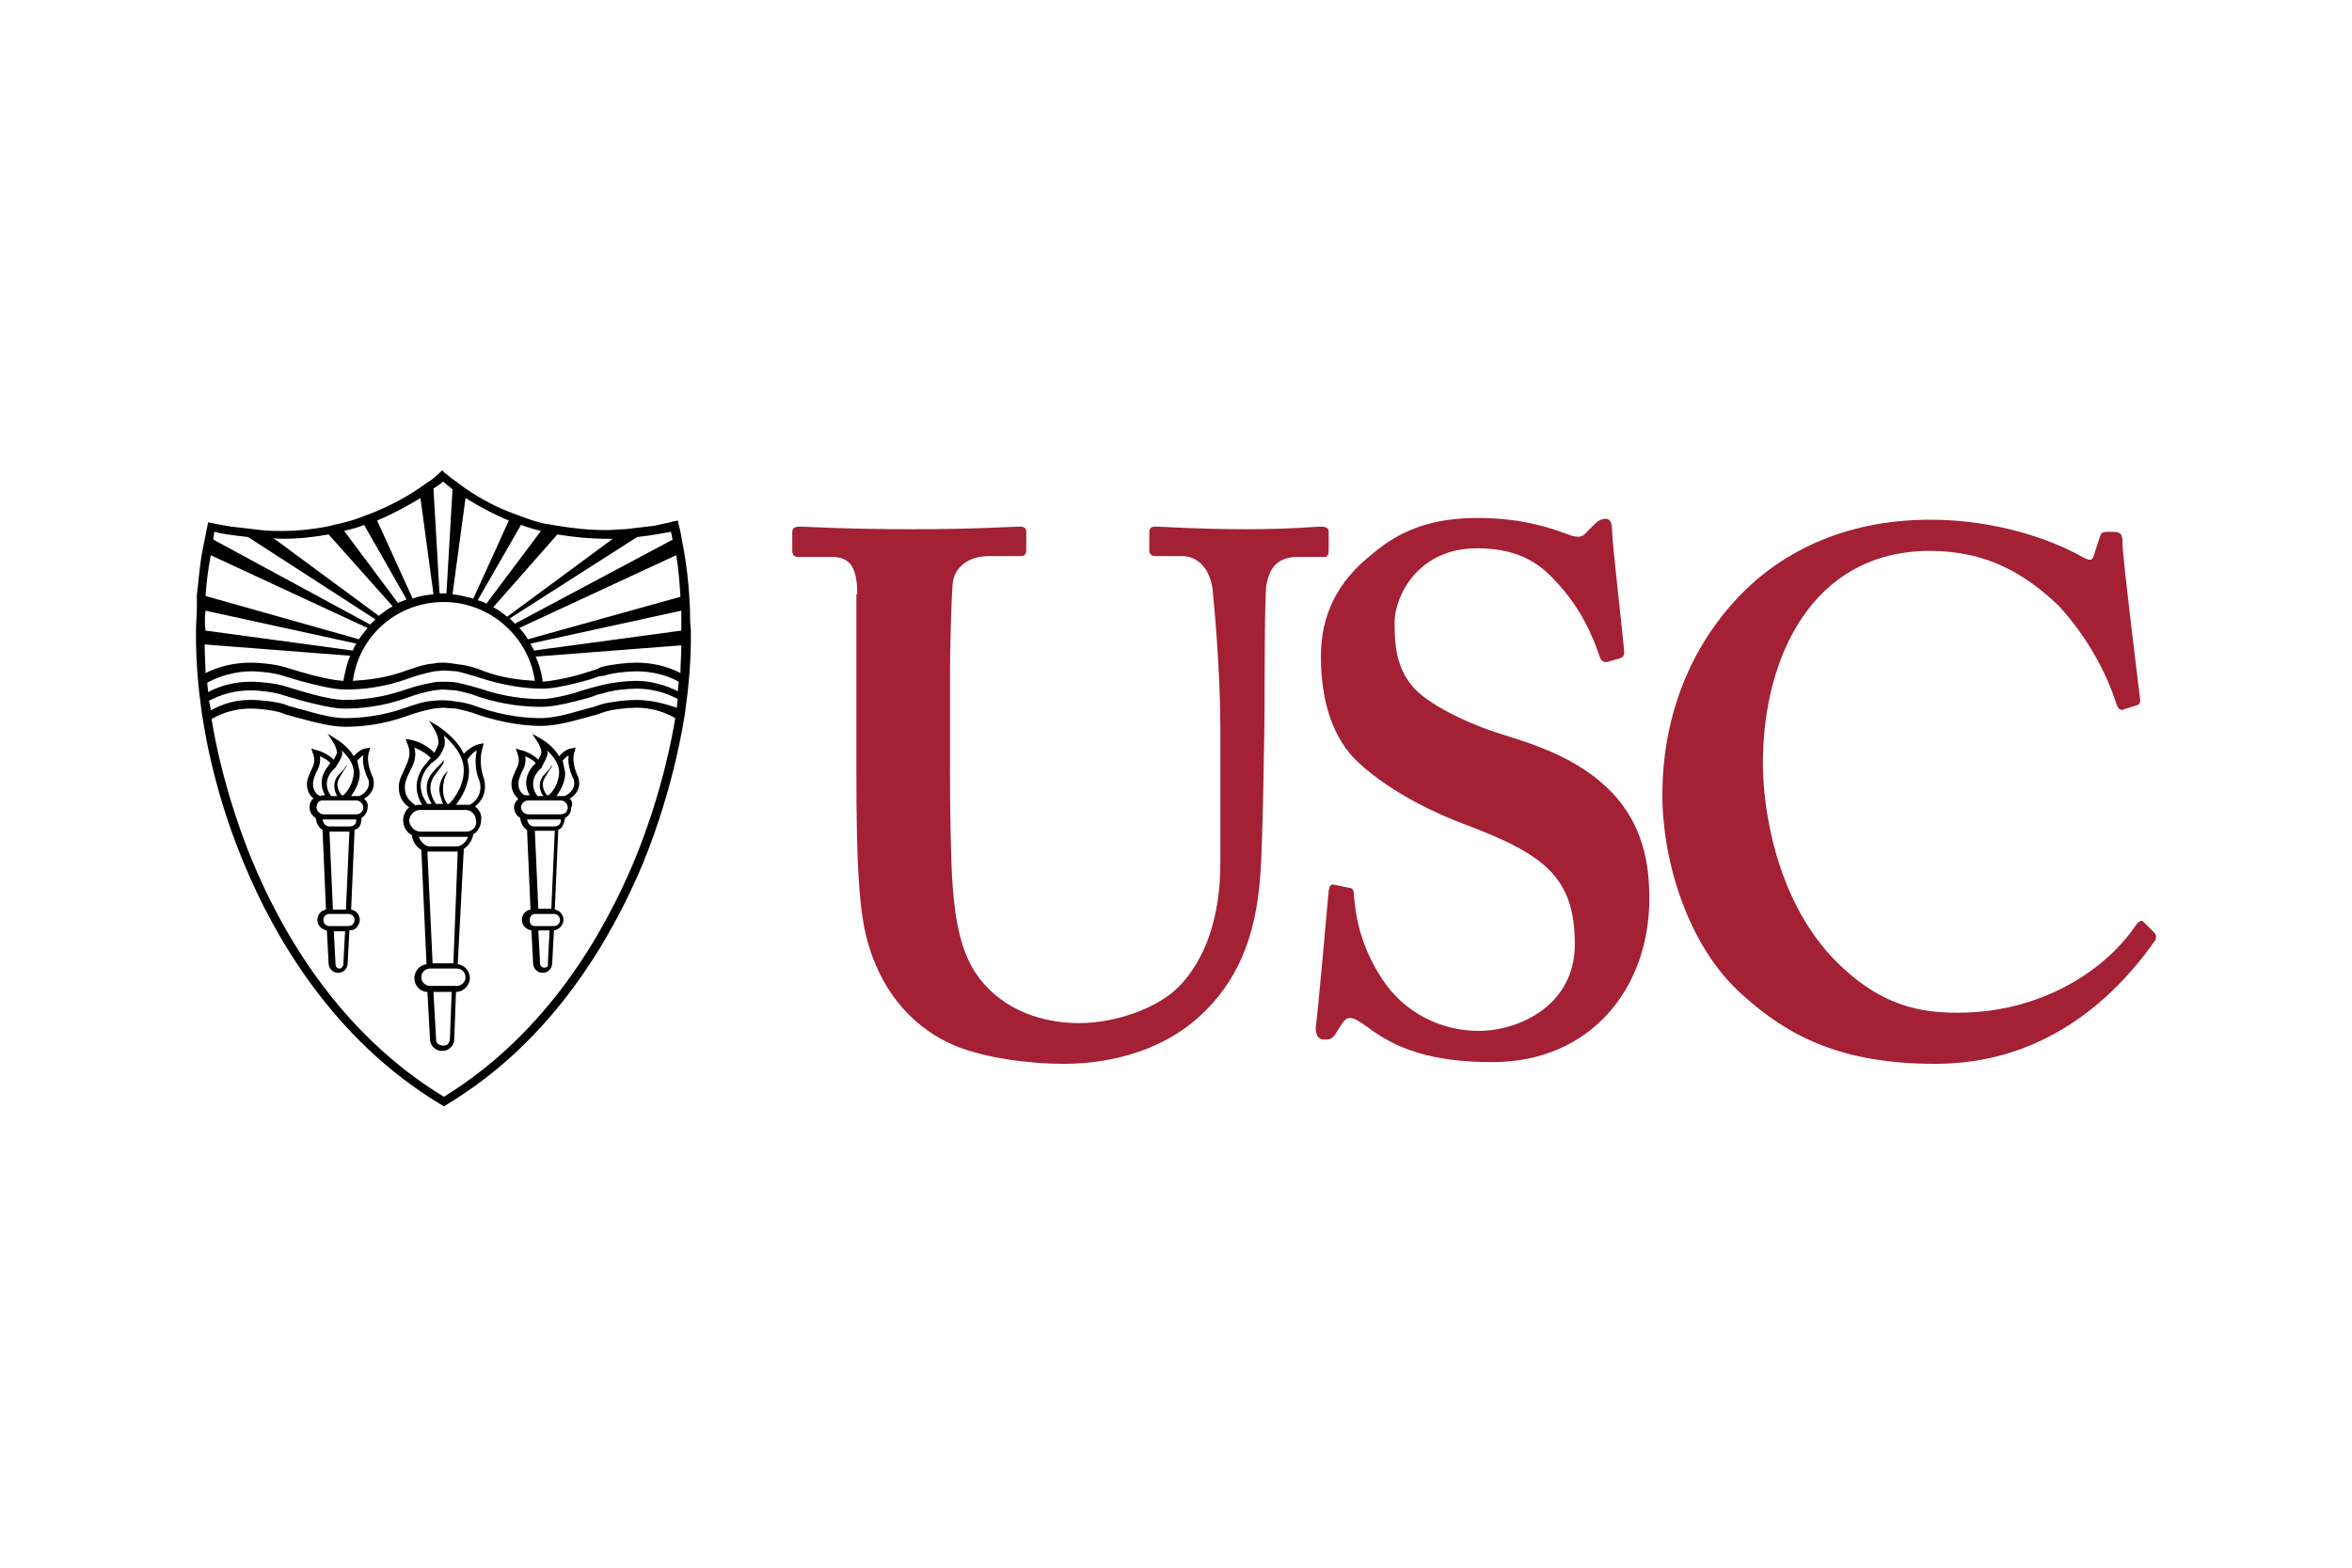 <svg width="240" height="160" viewBox="0 0 240 160" fill="none" xmlns="http://www.w3.org/2000/svg">
<path d="M87.474 60.646C87.474 58.081 86.855 56.843 84.91 56.843H81.461C81.019 56.843 80.842 56.666 80.842 56.136V54.367C80.842 53.925 81.019 53.748 81.638 53.748C82.345 53.748 85.971 54.014 93.223 54.014C99.59 54.014 103.127 53.748 104.1 53.748C104.542 53.748 104.719 53.925 104.719 54.279V56.136C104.719 56.578 104.542 56.755 104.1 56.755H100.916C98.617 56.755 97.29 58.081 97.202 59.673C97.114 60.557 96.937 65.068 96.937 69.489V78.863C96.937 82.666 97.025 87.972 97.202 90.359C97.467 93.808 97.998 97.257 99.855 99.733C102.42 103.182 106.488 104.42 110.113 104.42C113.562 104.42 117.807 103.094 120.195 100.795C123.024 97.965 124.528 93.543 124.528 88.06V74.53C124.528 68.516 123.909 61.884 123.732 60.115C123.467 58.17 122.317 56.755 120.637 56.755H117.895C117.453 56.755 117.276 56.49 117.276 56.224V54.367C117.276 53.925 117.453 53.748 117.895 53.748C118.691 53.748 122.14 54.014 127.092 54.014C131.779 54.014 134.167 53.748 134.786 53.748C135.494 53.748 135.582 54.014 135.582 54.367V56.136C135.582 56.578 135.494 56.843 135.14 56.843H132.398C129.657 56.843 129.392 58.966 129.215 59.762C129.038 60.646 129.038 71.258 129.038 72.231C129.038 73.292 128.861 86.38 128.596 89.387C128.154 95.577 126.297 100.264 122.229 103.89C119.045 106.72 114.27 108.577 108.521 108.577C104.896 108.577 100.562 107.958 97.644 106.808C93.311 105.039 90.216 101.502 88.713 96.727C87.651 93.455 87.386 88.414 87.386 78.598V60.646H87.474Z" fill="#A32035"/>
<path d="M137.704 90.625C137.97 90.625 138.147 90.802 138.147 91.244C138.323 93.631 138.854 96.55 140.976 99.822C143.276 103.447 147.167 105.216 150.881 105.216C154.949 105.216 160.697 102.652 160.697 96.373C160.697 89.475 157.513 87.176 149.554 84.169C147.167 83.285 142.214 81.162 138.589 77.802C136.024 75.414 134.786 71.612 134.786 67.013C134.786 62.768 136.466 59.319 140.092 56.489C143.099 53.925 146.459 52.864 150.792 52.864C155.745 52.864 158.751 54.102 160.255 54.632C161.051 54.898 161.493 54.809 161.847 54.367L162.819 53.394C163.085 53.129 163.438 52.952 163.881 52.952C164.323 52.952 164.5 53.394 164.5 54.19C164.5 55.428 165.738 65.952 165.738 66.659C165.738 66.925 165.561 67.102 165.295 67.19L164.057 67.544C163.792 67.632 163.438 67.544 163.262 67.102C162.554 64.979 161.316 61.972 158.575 59.142C156.629 57.02 154.241 55.959 150.704 55.959C144.691 55.959 142.303 60.823 142.303 63.564C142.303 66.129 142.568 68.428 144.425 70.374C146.371 72.319 150.616 74.176 153.622 75.061C157.956 76.387 161.581 77.89 164.5 80.897C166.887 83.462 168.302 86.645 168.302 91.686C168.302 100.883 162.289 108.4 152.296 108.4C146.106 108.4 142.48 107.073 139.473 104.774C138.589 104.155 138.147 103.89 137.704 103.89C137.262 103.89 136.908 104.509 136.466 105.216C136.024 106.012 135.759 106.1 135.14 106.1C134.521 106.1 134.256 105.658 134.256 104.862C134.432 103.978 135.494 91.774 135.582 90.89C135.67 90.448 135.759 90.271 136.024 90.271L137.704 90.625Z" fill="#A32035"/>
<path d="M219.77 95.135C220.036 95.4 220.036 95.577 219.947 95.931C215.437 102.386 208.186 108.577 197.485 108.577C187.846 108.577 182.452 105.747 177.765 101.502C172.193 96.55 169.629 87.795 169.629 81.162C169.629 73.822 172.016 66.659 177.322 61C181.39 56.666 187.846 53.041 196.955 53.041C203.852 53.041 209.424 55.163 212.165 56.666C213.226 57.285 213.492 57.285 213.668 56.666L214.287 54.721C214.464 54.279 214.553 54.279 215.525 54.279C216.41 54.279 216.587 54.456 216.587 55.517C216.587 56.843 218.09 68.959 218.355 71.169C218.444 71.612 218.355 71.877 218.09 71.965L216.675 72.407C216.321 72.584 216.056 72.231 215.879 71.612C214.995 68.87 213.138 65.156 210.043 61.795C206.682 58.612 202.791 56.224 196.955 56.224C184.928 56.224 179.887 67.102 179.887 77.89C179.887 82.577 181.213 91.421 186.785 97.522C191.737 102.828 196.159 103.359 199.784 103.359C208.097 103.359 214.641 99.203 217.825 94.604C218.178 94.074 218.532 93.808 218.709 94.074L219.77 95.135Z" fill="#A32035"/>
<path d="M64.747 87.795C61.652 95.223 55.815 105.481 45.292 111.937C34.68 105.481 28.843 95.312 25.748 87.883C22.918 80.986 21.857 75.149 21.592 73.38C22.83 72.673 24.156 72.319 25.571 72.319C26.544 72.319 27.959 72.496 28.755 72.761L29.197 72.938C29.639 73.027 30.081 73.203 30.523 73.292C32.115 73.734 33.884 74.176 35.211 74.176C36.714 74.176 39.013 73.999 41.666 73.027C42.374 72.761 43.346 72.496 44.231 72.319L45.115 72.231C45.115 72.231 45.115 72.231 45.203 72.231L46.53 72.319C47.326 72.496 48.122 72.673 48.741 72.938C51.394 73.823 53.693 74.088 55.196 74.088C56.081 74.088 57.319 73.911 58.91 73.469C59.618 73.292 60.237 73.115 60.856 72.938L61.652 72.673C62.448 72.407 63.951 72.231 64.924 72.231C66.339 72.231 67.665 72.584 68.903 73.292C68.638 74.972 67.577 80.897 64.747 87.795ZM20.973 62.326L36.36 65.687C36.183 65.952 36.095 66.129 36.006 66.394L20.973 64.36C20.884 63.741 20.884 63.034 20.973 62.326ZM21.503 56.666L37.51 64.095C37.244 64.448 36.891 64.802 36.625 65.244L20.973 60.823C21.061 59.496 21.238 58.081 21.503 56.666ZM21.857 54.279C22.476 54.456 23.714 54.633 25.306 54.809L38.306 63.211C38.129 63.387 37.952 63.564 37.775 63.741L21.769 55.075C21.769 54.809 21.857 54.544 21.857 54.279ZM28.843 54.986C30.523 54.986 32.115 54.809 33.53 54.544L40.074 61.884C39.544 62.149 39.102 62.503 38.659 62.857L27.87 54.898C28.136 54.986 28.49 54.986 28.843 54.986ZM37.156 53.571L41.489 61.176C41.224 61.265 40.87 61.442 40.605 61.53L35.122 54.19C35.83 54.013 36.537 53.837 37.156 53.571ZM42.904 50.83L44.231 60.646C43.523 60.734 42.816 60.823 42.108 61.088L38.483 53.129C40.34 52.333 41.755 51.537 42.904 50.83ZM45.203 49.15C45.557 49.415 45.822 49.68 46.176 49.946L45.557 60.557C45.469 60.557 45.292 60.557 45.203 60.557C45.115 60.557 44.938 60.557 44.85 60.557L44.231 49.857C44.673 49.592 45.027 49.327 45.203 49.15ZM47.503 50.83C49.094 51.803 50.598 52.599 51.924 53.129L48.299 61.088C47.591 60.911 46.884 60.734 46.176 60.646L47.503 50.83ZM53.162 53.571C54.135 53.925 54.843 54.102 55.196 54.19L49.625 61.619C49.36 61.442 49.094 61.353 48.741 61.265L53.162 53.571ZM56.877 54.544C58.468 54.809 60.149 54.986 61.917 54.986C62.094 54.986 62.359 54.986 62.536 54.986L51.748 62.945C51.305 62.592 50.863 62.238 50.333 61.972L56.877 54.544ZM65.012 54.809C66.693 54.633 67.842 54.367 68.461 54.279C68.55 54.544 68.55 54.809 68.638 55.075L52.543 63.653C52.367 63.476 52.19 63.299 52.013 63.122L65.012 54.809ZM68.992 56.666C69.257 58.081 69.346 59.585 69.434 60.911L53.87 65.244C53.605 64.802 53.339 64.448 52.986 64.095L68.992 56.666ZM69.522 64.36L54.489 66.394C54.401 66.129 54.224 65.952 54.135 65.687L69.522 62.326C69.522 63.034 69.522 63.741 69.522 64.36ZM64.924 67.632C63.951 67.632 62.359 67.809 61.387 68.074L60.768 68.34C60.149 68.516 59.441 68.782 58.734 68.959C57.761 69.224 56.434 69.489 55.373 69.578C55.285 68.693 55.02 67.809 54.666 67.013L69.522 65.864C69.522 66.925 69.434 67.809 69.434 68.693C68.108 67.986 66.516 67.632 64.924 67.632ZM64.924 69.489C63.951 69.489 62.359 69.666 61.387 69.931L60.679 70.108C60.06 70.285 59.353 70.462 58.645 70.727L58.734 71.169L58.645 70.727C57.672 70.993 56.258 71.346 55.196 71.346C53.781 71.346 51.571 71.169 49.006 70.285C48.387 70.108 47.503 69.843 46.618 69.666C46.088 69.578 45.646 69.578 45.203 69.578C44.85 69.578 44.496 69.578 44.142 69.666C43.081 69.843 42.197 70.108 41.401 70.374C38.925 71.258 36.625 71.435 35.211 71.435C33.972 71.435 32.292 70.993 30.789 70.55L29.02 70.02C28.136 69.754 26.633 69.578 25.571 69.578C24.068 69.578 22.565 69.931 21.238 70.639C21.238 70.374 21.15 70.02 21.15 69.666C22.476 68.959 24.068 68.516 25.66 68.516C26.633 68.516 28.047 68.693 28.843 68.959L30.612 69.489L30.7 69.047L30.612 69.489C32.292 69.931 33.972 70.374 35.299 70.374C36.802 70.374 39.102 70.197 41.755 69.224C42.462 68.959 43.435 68.693 44.319 68.516L45.292 68.428L46.618 68.516C47.414 68.693 48.21 68.959 48.829 69.135C51.482 70.02 53.781 70.285 55.285 70.285C56.169 70.285 57.319 70.108 58.999 69.666C59.706 69.489 60.414 69.312 61.033 69.047L61.652 68.959C62.448 68.693 63.951 68.516 64.924 68.516C66.427 68.516 68.019 68.87 69.257 69.578C69.257 69.931 69.169 70.285 69.169 70.55C67.931 69.931 66.427 69.489 64.924 69.489ZM45.292 67.632C44.938 67.632 44.584 67.632 44.231 67.721C43.169 67.809 42.285 68.163 41.489 68.428C39.367 69.224 37.421 69.401 36.006 69.489C36.625 64.891 40.517 61.442 45.292 61.442C49.979 61.442 53.958 64.979 54.577 69.489C53.162 69.401 51.217 69.224 49.183 68.428C48.564 68.163 47.679 67.897 46.795 67.809C46.176 67.721 45.734 67.632 45.292 67.632ZM20.884 65.775L35.741 66.925C35.387 67.721 35.211 68.605 35.034 69.489C33.796 69.401 32.292 69.047 30.789 68.605L29.02 68.074C28.136 67.809 26.633 67.632 25.571 67.632C23.98 67.632 22.388 67.986 20.973 68.693C20.973 67.897 20.884 66.925 20.884 65.775ZM64.924 71.435C63.951 71.435 62.359 71.612 61.387 71.877L60.591 72.142C59.972 72.319 59.264 72.496 58.645 72.673L58.734 73.115L58.645 72.673C57.142 73.115 55.992 73.292 55.196 73.292C53.781 73.292 51.571 73.115 49.006 72.231C48.299 71.965 47.503 71.7 46.618 71.612C45.734 71.435 44.938 71.435 44.142 71.523C43.081 71.612 42.197 71.965 41.401 72.231C38.925 73.115 36.625 73.292 35.211 73.292C33.972 73.292 32.292 72.85 30.789 72.407L30.7 72.85L30.789 72.407C30.347 72.319 29.904 72.142 29.462 72.054L29.02 71.877C28.136 71.612 26.633 71.435 25.571 71.435C24.068 71.435 22.83 71.788 21.503 72.496C21.503 72.231 21.415 71.965 21.326 71.523C22.653 70.816 24.068 70.462 25.571 70.462C26.544 70.462 27.959 70.639 28.755 70.904L30.523 71.435L30.612 70.993L30.523 71.435C32.204 71.877 33.884 72.319 35.211 72.319C36.714 72.319 39.013 72.142 41.666 71.169C42.374 70.904 43.346 70.639 44.231 70.462L45.115 70.374C45.115 70.374 45.115 70.374 45.203 70.374L46.53 70.462C47.326 70.639 48.122 70.816 48.741 71.081C51.394 71.965 53.693 72.142 55.196 72.142C56.081 72.142 57.23 71.965 58.91 71.523C59.618 71.346 60.325 71.169 60.944 70.904L61.652 70.727C62.448 70.462 63.951 70.285 64.924 70.285C66.427 70.285 67.842 70.639 69.169 71.346C69.08 71.7 69.08 72.054 69.08 72.231C67.754 71.788 66.339 71.435 64.924 71.435ZM70.407 62.149L70.318 60.646C70.23 59.231 70.053 57.728 69.788 56.224L69.611 55.252C69.522 54.721 69.434 54.19 69.257 53.571L69.169 53.129L68.727 53.218C68.727 53.218 68.019 53.394 66.781 53.66L63.774 54.013C63.155 54.013 62.536 54.102 61.917 54.102C60.149 54.102 58.468 53.925 56.877 53.66L55.815 53.483C55.815 53.483 55.815 53.483 55.727 53.483C55.727 53.483 54.843 53.306 53.605 52.864L52.19 52.333C50.775 51.803 49.183 51.007 47.503 49.857L46.176 48.884C45.911 48.708 45.646 48.442 45.38 48.265L45.115 48L44.85 48.265C44.85 48.265 44.584 48.531 44.142 48.884L42.727 49.857C41.578 50.653 39.986 51.537 38.04 52.333L36.625 52.864C35.918 53.129 35.211 53.306 34.503 53.483C34.503 53.483 34.503 53.483 34.415 53.483L33.353 53.748C31.939 54.013 30.435 54.19 28.843 54.19C28.047 54.19 27.34 54.19 26.633 54.102L23.626 53.748C22.476 53.571 21.68 53.394 21.68 53.394L21.238 53.306L21.15 53.748C21.061 54.19 20.973 54.633 20.884 55.075L20.619 56.401C20.354 57.904 20.265 59.319 20.088 60.734V62.061C20.088 62.768 20 63.564 20 64.183V65.687C20.088 69.843 20.619 72.761 20.619 72.938C20.707 73.292 21.503 80.013 24.864 88.06C28.047 95.754 34.061 106.101 44.85 112.645L45.292 112.91L45.734 112.645C56.523 106.101 62.448 95.665 65.632 88.06C68.903 80.013 69.788 73.292 69.876 72.938C69.876 72.673 70.407 69.843 70.495 65.775V64.272C70.407 63.564 70.407 62.857 70.407 62.149Z" fill="black"/>
<path d="M57.761 82.931C57.584 83.019 57.407 83.108 57.23 83.108H53.87C53.516 83.108 53.162 82.754 53.162 82.4C53.162 82.047 53.516 81.693 53.87 81.693H54.401H55.108H57.23C57.584 81.693 57.938 82.047 57.938 82.4C57.938 82.577 57.849 82.754 57.761 82.931ZM57.053 84.169C56.965 84.258 56.788 84.346 56.523 84.346H54.489C54.135 84.346 53.87 84.081 53.781 83.638H57.142C57.142 83.638 57.142 83.638 57.23 83.638C57.23 83.815 57.23 83.992 57.053 84.169ZM56.258 92.747H54.931L54.577 84.788H56.611L56.258 92.747ZM57.142 93.897C57.142 94.251 56.877 94.516 56.523 94.516H54.577V94.781V94.516C54.224 94.516 54.047 94.251 54.047 93.897C54.047 93.543 54.312 93.278 54.577 93.278H55.639H56.523C56.877 93.278 57.142 93.543 57.142 93.897ZM55.55 98.761C55.285 98.761 55.108 98.584 55.108 98.318L54.931 94.958H56.081L55.904 98.318C55.992 98.584 55.815 98.761 55.55 98.761ZM52.897 80.013C52.897 79.571 53.074 79.217 53.251 78.775C53.516 78.333 53.693 77.802 53.605 77.183C53.958 77.36 54.401 77.537 54.666 77.89C54.577 77.979 54.489 78.067 54.401 78.156C54.401 78.156 53.074 79.482 54.047 81.162H53.87C53.781 81.162 53.693 81.162 53.605 81.162C53.428 81.162 52.897 80.809 52.897 80.013ZM55.815 77.183C55.904 77.006 55.904 76.741 55.815 76.564C56.346 77.094 57.053 77.89 57.053 78.775C57.053 79.924 56.346 80.897 55.992 81.162H55.815C55.55 80.809 55.108 80.101 55.639 79.305C55.727 79.129 56.169 78.421 56.258 78.333C56.346 78.156 56.346 78.067 56.346 78.067C56.258 78.156 56.169 78.333 56.169 78.333C56.081 78.509 55.639 78.952 55.462 79.129C54.754 80.013 55.196 80.986 55.462 81.251H54.843C53.781 79.836 54.931 78.686 55.02 78.598C55.108 78.509 55.196 78.421 55.285 78.333C55.373 77.979 55.639 77.713 55.815 77.183ZM57.407 77.625C57.672 77.36 57.849 77.183 58.026 77.094C57.849 78.333 58.557 79.571 58.557 79.571C58.822 80.632 57.849 81.162 57.584 81.251C57.496 81.251 57.407 81.251 57.319 81.251H56.788C57.142 80.72 57.672 79.924 57.672 78.863C57.584 78.333 57.407 77.625 57.407 77.625ZM58.115 81.516C58.734 81.162 59.353 80.455 58.999 79.305C58.999 79.305 58.203 77.802 58.645 76.652L58.734 76.299L58.291 76.387C58.203 76.387 57.672 76.475 57.053 77.183C56.434 76.122 55.373 75.503 55.373 75.503L54.312 74.884L54.931 75.856C55.02 76.033 55.373 76.652 55.196 77.006C55.108 77.183 55.02 77.36 54.931 77.537C54.224 76.829 53.251 76.564 53.162 76.564L52.632 76.387L52.809 76.918C53.074 77.625 52.897 78.067 52.632 78.598C52.455 79.04 52.19 79.482 52.19 80.013C52.19 80.72 52.543 81.251 52.897 81.516C52.632 81.781 52.455 82.047 52.455 82.4C52.455 82.843 52.72 83.285 53.074 83.462C53.162 84.081 53.428 84.523 53.781 84.7L54.135 92.836C53.605 92.924 53.251 93.366 53.251 93.897C53.251 94.427 53.693 94.87 54.224 94.958L54.401 98.318C54.401 98.849 54.843 99.291 55.373 99.291C55.904 99.291 56.346 98.849 56.346 98.318L56.523 94.958C57.053 94.87 57.496 94.427 57.496 93.897C57.496 93.366 57.142 92.924 56.611 92.836L56.965 84.7C57.053 84.611 57.23 84.611 57.23 84.523C57.496 84.258 57.584 83.904 57.672 83.462C57.761 83.373 57.849 83.373 57.938 83.285C58.203 83.019 58.291 82.754 58.291 82.4C58.468 82.047 58.38 81.693 58.115 81.516Z" fill="black"/>
<path d="M36.36 83.108H33C32.646 83.108 32.292 82.754 32.292 82.4C32.292 82.224 32.381 82.047 32.469 81.87C32.646 81.693 32.823 81.693 33 81.693H33.53H34.238H35.299H36.36C36.714 81.693 37.068 82.047 37.068 82.4C37.068 82.843 36.714 83.108 36.36 83.108ZM36.183 84.169C36.095 84.258 35.918 84.346 35.653 84.346H33.619C33.265 84.346 33 84.081 32.911 83.638H36.272C36.272 83.638 36.272 83.638 36.36 83.638C36.36 83.904 36.272 84.081 36.183 84.169ZM35.299 92.836H33.972L33.619 84.877H35.653L35.299 92.836ZM36.183 93.897C36.183 94.074 36.095 94.162 36.006 94.339C35.918 94.427 35.741 94.516 35.564 94.516H33.619V94.781V94.516C33.265 94.516 33 94.251 33 93.897C33 93.543 33.265 93.278 33.619 93.278H34.768H35.653C36.006 93.366 36.183 93.632 36.183 93.897ZM34.68 98.849C34.415 98.849 34.238 98.672 34.238 98.407L34.061 95.046H35.211L35.034 98.407C35.034 98.584 34.857 98.849 34.68 98.849ZM31.939 80.013C31.939 79.571 32.115 79.217 32.292 78.775C32.557 78.333 32.734 77.802 32.646 77.183C33 77.36 33.442 77.537 33.707 77.89C33.619 77.979 33.53 78.067 33.53 78.156C33.53 78.156 32.204 79.482 33.176 81.162H33C32.911 81.162 32.823 81.162 32.734 81.251C32.646 81.251 31.939 80.986 31.939 80.013ZM34.857 77.183C34.945 77.006 34.945 76.741 34.857 76.564C35.387 77.094 36.095 77.89 36.095 78.775C36.095 79.924 35.387 80.897 35.034 81.162H34.857C34.591 80.809 34.149 80.101 34.68 79.305C34.768 79.129 35.211 78.421 35.299 78.333C35.387 78.156 35.387 78.067 35.387 78.067C35.299 78.156 35.211 78.333 35.211 78.333C35.122 78.509 34.68 78.952 34.503 79.129C33.795 80.013 34.238 80.986 34.415 81.251H33.795C32.734 79.836 33.884 78.686 33.972 78.598C34.061 78.509 34.149 78.421 34.238 78.333C34.415 77.979 34.68 77.713 34.857 77.183ZM36.449 77.625C36.714 77.36 36.891 77.183 37.068 77.094C36.891 78.333 37.598 79.571 37.598 79.571C37.864 80.632 36.891 81.162 36.625 81.251C36.537 81.251 36.449 81.251 36.36 81.251H35.83C36.183 80.72 36.714 79.924 36.714 78.863C36.625 78.333 36.449 77.625 36.449 77.625ZM37.156 81.516C37.775 81.162 38.394 80.455 38.04 79.305C38.04 79.305 37.244 77.802 37.687 76.652L37.775 76.299L37.333 76.387C37.244 76.387 36.714 76.475 36.095 77.183C35.476 76.122 34.415 75.503 34.415 75.503L33.442 74.884L34.061 75.856C34.149 76.033 34.503 76.652 34.326 77.006C34.238 77.183 34.149 77.36 34.061 77.537C33.353 76.829 32.381 76.564 32.292 76.564L31.762 76.387L31.939 76.918C32.204 77.625 32.027 78.067 31.762 78.598C31.585 79.04 31.319 79.482 31.319 80.013C31.319 80.809 31.673 81.251 32.027 81.516C32.027 81.516 32.027 81.516 31.939 81.516C31.673 81.781 31.585 82.047 31.585 82.4C31.585 82.843 31.85 83.285 32.204 83.462C32.292 83.992 32.469 84.434 32.911 84.7L33.265 92.836C32.734 92.924 32.381 93.366 32.381 93.897C32.381 94.427 32.823 94.87 33.353 94.958L33.53 98.318C33.53 98.849 33.972 99.291 34.503 99.291C35.034 99.291 35.476 98.849 35.476 98.318L35.653 94.958C35.918 94.958 36.183 94.87 36.36 94.693C36.537 94.516 36.714 94.162 36.714 93.897C36.714 93.366 36.36 92.924 35.83 92.836L36.183 84.7C36.272 84.611 36.449 84.611 36.537 84.523C36.802 84.258 36.891 83.904 36.891 83.462C37.244 83.285 37.51 82.843 37.51 82.4C37.598 82.047 37.421 81.781 37.156 81.516Z" fill="black"/>
<path d="M48.387 84.523C48.21 84.7 47.945 84.877 47.591 84.877H42.904C42.285 84.877 41.843 84.346 41.755 83.815C41.755 83.196 42.285 82.666 42.816 82.666H45.911H47.503C48.122 82.666 48.564 83.196 48.564 83.727C48.652 83.992 48.564 84.257 48.387 84.523ZM46.618 86.38H43.788C43.346 86.38 42.904 85.849 42.727 85.407C42.816 85.407 42.816 85.407 42.904 85.407H47.591C47.68 85.407 47.68 85.407 47.768 85.407C47.591 85.849 47.149 86.38 46.618 86.38ZM46.265 98.318H44.142L43.612 86.91H43.7H46.53C46.618 86.91 46.618 86.91 46.707 86.91L46.265 98.318ZM47.503 99.733C47.503 100.264 47.06 100.618 46.618 100.618H43.877C43.346 100.618 42.993 100.175 42.993 99.733C42.993 99.203 43.435 98.849 43.877 98.849H45.911H46.618C47.149 98.849 47.503 99.291 47.503 99.733ZM45.911 106.012C45.911 106.189 45.822 106.366 45.734 106.543C45.646 106.631 45.469 106.72 45.203 106.72C45.027 106.72 44.85 106.631 44.673 106.543C44.584 106.454 44.496 106.277 44.496 106.012L44.231 101.237H46.088L45.911 106.012ZM41.312 80.367C41.312 79.747 41.578 79.217 41.843 78.686C42.197 77.979 42.55 77.271 42.285 76.299C42.727 76.475 43.435 76.829 43.965 77.36C43.877 77.448 43.877 77.448 43.788 77.537C43.7 77.625 43.612 77.802 43.523 77.89C43.523 77.89 41.578 79.747 43.081 82.135H42.816C42.639 82.135 42.55 82.135 42.374 82.224C42.374 82.047 41.312 81.693 41.312 80.367ZM45.292 76.299C45.469 75.856 45.38 75.414 45.292 75.061C46.088 75.768 47.326 77.006 47.326 78.598C47.326 80.367 46.176 81.693 45.822 82.047H45.646C45.38 81.693 45.203 81.162 45.203 80.543C45.203 79.394 45.734 78.686 45.734 78.686C45.734 78.686 45.027 79.128 44.85 80.278C44.761 80.809 44.938 81.339 45.203 82.047H44.496C44.231 81.693 43.523 80.543 44.231 79.305C44.407 79.04 45.115 78.156 45.203 77.979C45.292 77.802 45.292 77.537 45.292 77.537C45.203 77.713 45.027 77.89 45.027 77.89C44.85 78.067 44.231 78.686 44.054 78.952C42.993 80.278 43.877 81.781 44.054 82.047H43.612C42.02 79.924 43.7 78.244 43.788 78.156C43.877 78.067 43.965 77.89 44.142 77.802C44.673 77.448 45.027 77.006 45.292 76.299ZM48.652 76.564C48.299 78.244 48.829 79.571 48.918 79.659C49.36 81.162 48.299 81.958 47.945 82.135C47.856 82.135 47.68 82.135 47.591 82.135H46.53C47.06 81.428 47.856 80.19 47.856 78.686C47.856 78.244 47.768 77.89 47.68 77.537C48.033 77.006 48.387 76.741 48.652 76.564ZM48.475 82.312C49.006 81.87 49.802 80.986 49.36 79.394C49.36 79.394 48.741 77.89 49.271 76.21L49.36 75.856L48.918 75.945C48.918 75.945 48.21 76.033 47.326 76.918C46.53 75.237 44.761 74.176 44.673 74.088L43.788 73.557L44.319 74.442C44.319 74.442 44.938 75.414 44.673 76.122C44.584 76.387 44.407 76.652 44.319 76.829C43.435 75.856 42.02 75.503 41.931 75.503L41.401 75.414L41.578 75.945C42.02 76.918 41.666 77.625 41.312 78.421C41.047 79.04 40.693 79.571 40.693 80.367C40.693 81.428 41.224 82.047 41.755 82.4C41.401 82.666 41.136 83.196 41.136 83.727C41.136 84.346 41.489 84.965 42.02 85.23C42.108 85.849 42.462 86.468 42.993 86.734L43.523 98.407C42.816 98.495 42.285 99.114 42.285 99.822C42.285 100.618 42.904 101.237 43.612 101.237L43.877 106.012C43.877 106.366 43.965 106.631 44.231 106.896C44.496 107.162 44.761 107.25 45.115 107.25C45.469 107.25 45.734 107.162 45.999 106.896C46.265 106.631 46.353 106.366 46.353 106.012L46.53 101.237C47.326 101.237 47.945 100.529 47.945 99.822C47.945 99.114 47.414 98.495 46.707 98.407L47.326 86.645C47.856 86.291 48.21 85.672 48.299 85.142C48.475 85.053 48.564 84.965 48.652 84.877C48.918 84.523 49.094 84.169 49.094 83.727C49.183 83.108 48.918 82.666 48.475 82.312Z" fill="black"/>
</svg>
